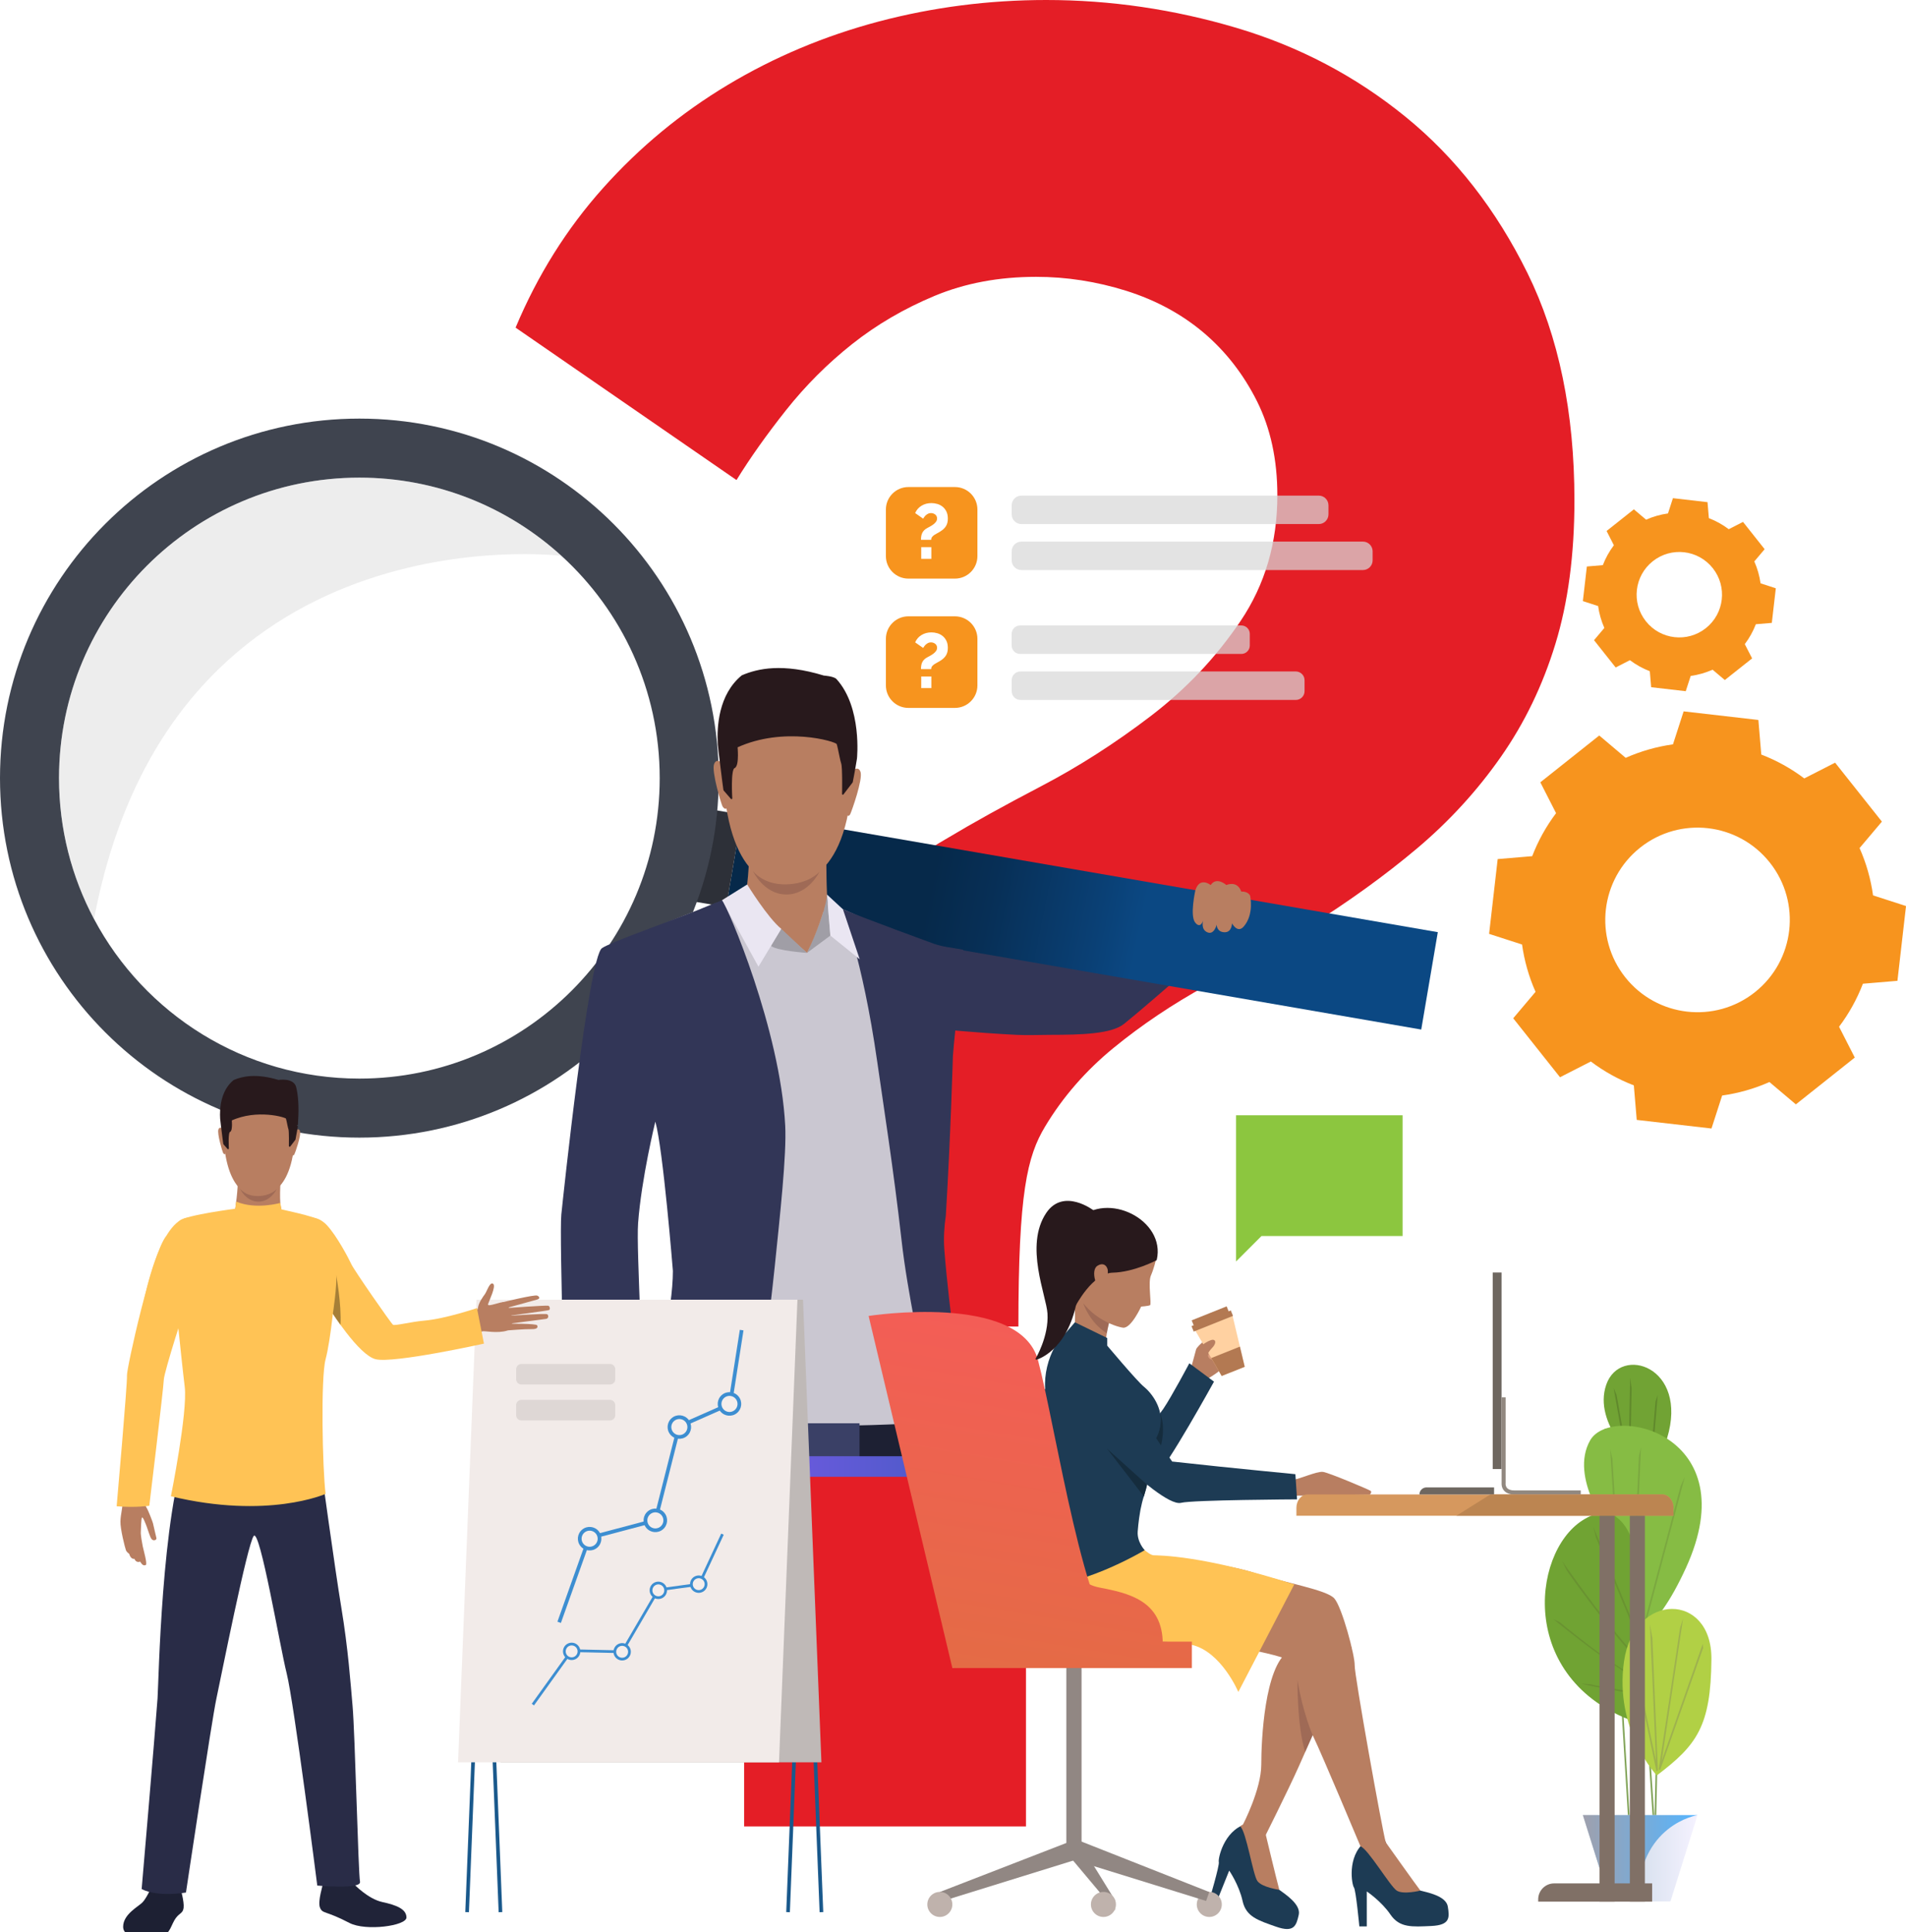 <?xml version="1.0" encoding="utf-8"?>
<!-- Generator: Adobe Illustrator 23.0.3, SVG Export Plug-In . SVG Version: 6.00 Build 0)  -->
<svg version="1.1" id="Слой_1" xmlns="http://www.w3.org/2000/svg" xmlns:xlink="http://www.w3.org/1999/xlink" x="0px" y="0px"
	 viewBox="0 0 821.04 831.88" style="enable-background:new 0 0 821.04 831.88;" xml:space="preserve">
<style type="text/css">
	.st0{fill:#F7941E;}
	.st1{fill:#8CC63F;}
	.st2{fill:#E41E26;}
	.st3{fill:#323657;}
	.st4{fill:url(#SVGID_1_);}
	.st5{fill:#2D3038;}
	.st6{fill:#3F444F;}
	.st7{opacity:0.3;fill:#C2C2C2;}
	.st8{fill:#CAC7D1;}
	.st9{fill:#1D2033;}
	.st10{fill:#B87E61;}
	.st11{fill:#28191C;stroke:#28191C;stroke-width:0.683;stroke-linecap:round;stroke-linejoin:round;stroke-miterlimit:10;}
	.st12{opacity:0.25;fill:#543234;}
	.st13{fill:#A09EA6;}
	.st14{fill:#EAE6F2;}
	.st15{fill:#3A4066;}
	.st16{fill:url(#SVGID_2_);}
	.st17{fill:#50558A;}
	.st18{fill:#1A598C;}
	.st19{fill:#BFB9B7;}
	.st20{fill:#F2EBE9;}
	.st21{fill:#3D8ED1;}
	.st22{fill:#F5EEEC;}
	.st23{fill:#DED7D5;}
	.st24{fill:#FFC355;}
	.st25{fill:#202338;}
	.st26{fill:#2F6B8C;}
	.st27{fill:#292C47;}
	.st28{fill:#A67F37;}
	.st29{fill:#81A358;}
	.st30{fill:#71A334;}
	.st31{fill:#60892C;}
	.st32{fill:#86BC44;}
	.st33{fill:#7BA840;}
	.st34{fill:#70A333;}
	.st35{fill:#699331;}
	.st36{fill:#B1D045;}
	.st37{fill:#9EB24E;}
	.st38{fill:url(#SVGID_3_);}
	.st39{filter:url(#Adobe_OpacityMaskFilter);}
	.st40{filter:url(#Adobe_OpacityMaskFilter_1_);}
	.st41{mask:url(#SVGID_4_);fill:url(#SVGID_5_);}
	.st42{fill:url(#SVGID_6_);}
	.st43{fill:#454342;}
	.st44{fill:#918783;}
	.st45{fill:#1D3B54;}
	.st46{fill:#DB9C7C;}
	.st47{fill:#152C3D;}
	.st48{fill:url(#SVGID_7_);}
	.st49{fill:url(#SVGID_8_);}
	.st50{fill:url(#SVGID_9_);}
	.st51{fill:#BFB2AC;}
	.st52{fill:#FFD1A1;}
	.st53{fill:#B37952;}
	.st54{fill:#D6985E;}
	.st55{fill:#807066;}
	.st56{fill:#6E6760;}
	.st57{fill:#918880;}
	.st58{fill:#BC8551;}
	.st59{opacity:0.72;fill:#D9D9D9;}
	.st60{fill:#FFFFFF;}
</style>
<g>
	<g>
		<path class="st0" d="M792.2,442.09c4.33-5.73,7.76-11.98,10.28-18.52l14.87-1.25l1.85-16.1l1.85-16.1l-14.2-4.59
			c-0.97-6.94-2.89-13.8-5.81-20.37l9.62-11.39l-10.08-12.69l-10.08-12.69l-13.28,6.78c-5.73-4.33-11.98-7.76-18.52-10.28
			L757.45,310l-16.1-1.85l-16.1-1.85l-4.59,14.2c-6.94,0.97-13.8,2.89-20.37,5.81l-11.39-9.62l-12.69,10.08l-12.69,10.08l6.78,13.28
			c-4.33,5.73-7.76,11.98-10.28,18.52l-14.87,1.25l-1.85,16.1l-1.85,16.1l14.2,4.59c0.97,6.94,2.89,13.8,5.81,20.37l-9.62,11.39
			l10.08,12.7l10.08,12.69l13.28-6.78c5.73,4.33,11.98,7.76,18.52,10.28l1.25,14.87l16.1,1.85l16.1,1.85l4.59-14.2
			c6.94-0.97,13.8-2.89,20.37-5.81l11.39,9.62l12.69-10.08l12.69-10.08L792.2,442.09z M700.11,420.81
			c-13.65-17.19-10.77-42.19,6.42-55.84c17.19-13.65,42.19-10.77,55.84,6.42c13.65,17.19,10.77,42.19-6.42,55.84
			C738.76,440.87,713.76,438,700.11,420.81z"/>
		<path class="st0" d="M751.6,277.35c2-2.65,3.59-5.54,4.76-8.57l6.88-0.58l0.86-7.45l0.86-7.45l-6.57-2.13
			c-0.45-3.21-1.34-6.39-2.69-9.43l4.45-5.27l-4.66-5.87l-4.66-5.88l-6.14,3.14c-2.65-2-5.54-3.59-8.57-4.76l-0.58-6.88l-7.45-0.86
			l-7.45-0.86l-2.13,6.57c-3.21,0.45-6.39,1.34-9.43,2.69l-5.27-4.45l-5.87,4.66l-5.88,4.66l3.14,6.14c-2,2.65-3.59,5.54-4.76,8.57
			l-6.88,0.58l-0.86,7.45l-0.86,7.45l6.57,2.13c0.45,3.21,1.34,6.39,2.69,9.43l-4.45,5.27l4.66,5.88l4.66,5.87l6.14-3.14
			c2.65,2,5.54,3.59,8.57,4.76l0.58,6.88l7.45,0.86l7.45,0.86l2.13-6.57c3.21-0.45,6.39-1.34,9.43-2.69l5.27,4.45l5.88-4.66
			l5.88-4.66L751.6,277.35z M708.99,267.5c-6.32-7.96-4.99-19.52,2.97-25.84c7.96-6.32,19.52-4.99,25.84,2.97
			c6.32,7.96,4.99,19.52-2.97,25.84C726.87,276.79,715.3,275.46,708.99,267.5z"/>
		<g>
			<polygon class="st1" points="532.45,480.21 604.19,480.21 604.19,532.21 543.4,532.21 532.45,543.16 			"/>
		</g>
		<g>
			<path class="st2" d="M318.36,571.17c0-75.32,5.83-107.42,17.5-135.86c11.66-28.44,35.72-53.22,72.19-74.38
				c10.94-6.56,24.42-14.03,40.47-22.42c16.03-8.37,31.72-18.41,47.03-30.08c15.31-11.66,28.25-25.33,38.83-41.02
				c10.56-15.67,15.86-33.72,15.86-54.14c0-15.31-2.92-28.8-8.75-40.47c-5.85-11.66-13.5-21.5-22.97-29.53
				c-9.48-8.02-20.61-14.03-33.36-18.05c-12.77-4-25.7-6.02-38.83-6.02c-16.05,0-30.63,2.73-43.75,8.2
				c-13.13,5.47-24.99,12.41-35.55,20.78c-10.58,8.39-20.06,17.88-28.44,28.44c-8.39,10.58-15.5,20.61-21.33,30.08l-95.16-65.63
				c9.47-22.59,22.05-42.66,37.73-60.16c15.67-17.5,33.53-32.27,53.59-44.3c20.05-12.03,41.73-21.14,65.08-27.34
				C401.85,3.11,425.91,0,450.71,0c27.7,0,55.05,4.02,82.03,12.03c26.97,8.03,51.22,20.78,72.74,38.28
				c21.5,17.5,39,39.92,52.5,67.27c13.48,27.34,20.23,59.99,20.23,97.89c0,23.34-2.73,43.94-8.2,61.8
				c-5.47,17.88-13.31,34.09-23.52,48.67c-10.22,14.59-22.25,27.72-36.09,39.38c-13.86,11.67-29.53,22.97-47.03,33.91
				c-14.59,8.75-29.17,17.14-43.75,25.16c-14.59,8.03-27.89,16.95-39.92,26.8c-12.03,9.84-21.88,21.16-29.53,33.91
				c-7.66,12.77-11.48,28.27-11.48,86.09H318.36z M320.55,786.42V635.48h121.41v150.94H320.55z"/>
		</g>
		<g>
			<g>
				<path class="st3" d="M535.4,396.55c0,0-39.53,34.99-51.23,44.34c-5.41,4.32-18.26,4.68-32.04,4.7c-4.54,0.01-9.66,0.22-14.2,0
					c-0.01,0,0,0,0,0c-18.11-0.91-33.82-2.57-33.82-2.57s-46.95,2.38-44.66-26.75c0,0,5.47-8.81,12.48-10.83
					c6.47-1.86,37.85,3.28,42.98,3.51c5.65,0.25,44.93,7.88,46.36,7.65c1.81-0.3,18.65-10.18,27.65-15.66
					c13.75-8.36,26.81-15.09,26.81-15.09L535.4,396.55z"/>
			</g>
			<g>
				<linearGradient id="SVGID_1_" gradientUnits="userSpaceOnUse" x1="400.677" y1="383.105" x2="651.081" y2="434.251">
					<stop  offset="0" style="stop-color:#06294A"/>
					<stop  offset="0.103" style="stop-color:#072F56"/>
					<stop  offset="0.288" style="stop-color:#0A4075"/>
					<stop  offset="0.361" style="stop-color:#0B4883"/>
				</linearGradient>
				<polygon class="st4" points="612.22,443.3 312.62,391.52 319.76,349.59 619.36,401.37 				"/>
				
					<rect x="302.92" y="349.27" transform="matrix(0.986 0.168 -0.168 0.986 66.411 -46.73)" class="st5" width="13.36" height="40.33"/>
				<path class="st6" d="M154.8,180.24C69.31,180.24,0,249.55,0,335.04c0,85.49,69.31,154.8,154.8,154.8
					c85.49,0,154.8-69.31,154.8-154.8C309.6,249.55,240.3,180.24,154.8,180.24z M154.8,464.42c-49.52,0-92.54-27.82-114.29-68.69
					c0,0,0,0,0,0c-9.63-18.1-15.09-38.76-15.09-60.69c0-71.45,57.93-129.38,129.38-129.38c33.53,0,64.09,12.76,87.07,33.68
					c25.99,23.67,42.31,57.78,42.31,95.7C284.18,406.5,226.26,464.42,154.8,464.42z"/>
				<path class="st7" d="M241.87,239.34c0,0-167.9-20.81-201.36,156.39c0,0,0,0,0,0c-9.63-18.1-15.09-38.76-15.09-60.69
					c0-71.45,57.93-129.38,129.38-129.38C188.33,205.66,218.89,218.42,241.87,239.34z"/>
			</g>
			<g>
				<path class="st8" d="M248.64,618.58c0,0,15.29,4.64,21.7,3.47c6.41-1.18,3.17-79.76,3.42-96.11
					c0.19-13.26,7.45-48.28,7.45-48.28s0,0.02,0.01,0.06c0.01,0.01,0.01,0.03,0.01,0.04c0,0.02,0.01,0.04,0.01,0.06
					c0.72,2.62,10.51,38.96,10.85,56.42c0.36,18.12-2.36,87.43-2.36,87.43l26.99,2.63l77.58,1.9l16.18-1.91
					c0,0-1.93-29.64-2.65-43.72c-0.45-8.95-2.19-24.97-1.74-40.57c0,0-0.28-16.45,1.35-23.53c0.17-31.27,2.07-62.23,2.07-62.23
					c1.05-14.18,1.78-27.43,2.2-39.8c-3.42-1.81-7.53-3.93-10.82-5.49c-10.18-4.85-24.37-11.38-33.47-15.56
					c-5.33-2.45-10.55-4.24-10.55-4.24s-36.39-3.49-39.34-3.3c-0.93,0.06-5.48,1.64-11.45,3.92c-12.9,4.9-37.78,14.87-41.74,17.71
					c-5.81,4.16-18.09,102.99-18.64,109.91C244.69,529.85,248.64,618.58,248.64,618.58z"/>
			</g>
			<path class="st9" d="M408.15,611.9c0,0-53.25,4.53-99.89,0v15.3c0,0,70.04,10.11,102.22-2.92L408.15,611.9z"/>
			<g>
				<path class="st3" d="M418.99,627.02c-3.34-18.19-6.91-41.01-9.47-62.08v-0.08c-0.22-1.79-0.44-3.57-0.64-5.34
					c0-0.08-0.02-0.19-0.03-0.27c-0.84-7.47-1.55-14.6-2.06-21.14c-0.39-5.02-0.05-9.91,0.64-14.7c2.04-33.46,3.05-68.72,3.05-68.72
					c1.06-14.43,4.03-33.19,4.43-45.76c-4.96-0.96-8.21-1.05-12.73-2.61c0,0-29.19-10.62-39.46-14.95c0,0,8.66,20.36,15.17,65.84
					c2.49,17.46,7.11,46.87,10.48,76.89c1.33,11.83,3.49,23.82,5.58,35.11c2.09,11.29,4.08,21.89,5.06,30.95
					c0.66,6.13,1.74,16.15,2.88,26.87c0.19,1.65,0.35,3.3,0.54,4.97h17.48C419.62,630.38,419.3,628.72,418.99,627.02z"/>
			</g>
			<path class="st8" d="M360,401.99c0,0,0.97,13.93-10.81,14.25c-11.78,0.32-21.13-10.99-21.13-10.99l19.55,5.04l11.9-10.09
				L360,401.99z"/>
			<g>
				<path class="st10" d="M344.1,295.32c0,0,27.02,4.56,22.43,46.86c-4.58,42.3-28.43,38.57-30.03,38.51
					c-1.6-0.06-23.99,0.51-25.17-51.21C311.34,329.47,310.99,291.24,344.1,295.32z"/>
			</g>
			<g>
				<path class="st10" d="M355.94,368.42c0,0,0,17.43,0.71,21.2c0.77,4.06-21.69,15.78-36.2,2.12c0,0,2.93-19.03,2.02-25.75
					C321.56,359.27,355.94,368.42,355.94,368.42z"/>
			</g>
			<g>
				<path class="st10" d="M366.64,332.32c0,0,3-3.13,4.05,0.08c1.05,3.22-3.8,16.81-4.42,18.12c0,0-0.55,1.24-1.26,0.55
					C364.3,350.38,366.64,332.32,366.64,332.32z"/>
			</g>
			<g>
				<path class="st10" d="M311.65,329.08c0,0-2.87-3.25-4.05-0.08c-1.18,3.17,3.14,17.41,3.68,18.29c0,0,0.93,1.46,1.66,0.8
					C313.67,347.42,311.65,329.08,311.65,329.08z"/>
			</g>
			<g>
				<path class="st11" d="M368.81,326.62c-0.93,5.79-1.81,10.09-1.81,10.09l-3.93,5.14c0,0,0.23-11.35-0.37-13.14
					c-0.23-0.68-0.5-1.87-0.77-3.17c-0.45-2.14-0.91-4.56-1.23-5.36c-0.51-1.29-23.16-7.9-43.33,1.39c0,0,0.17,1.75,0.16,3.7
					c-0.01,2.27-0.26,4.8-1.3,5.19c-1.93,0.71-1.13,13.29-1.13,13.29l-3.14-3.63c0,0-0.91-6.57-1.8-14.13c0,0,0-0.02-0.01-0.05
					c-0.2-1.76-0.41-3.57-0.61-5.37c-0.45-7.6,0.3-21.39,10.19-29.5c6.67-2.86,17.33-5.29,35.1,0.15c0,0,4.07,0.27,5.22,1.37
					C371.12,304.76,368.81,326.62,368.81,326.62z"/>
			</g>
			<path class="st12" d="M324.33,375.03c0,0,4.31,5.99,14.33,5.76c10.02-0.23,14.37-5.45,14.37-5.45s-4.74,9.92-14.42,9.81
				C328.94,385.05,324.33,375.03,324.33,375.03z"/>
			<path class="st13" d="M357.69,402.84l-10.08,7.46c0,0,8.43-17.95,8.6-25.14L357.69,402.84z"/>
			<polygon class="st14" points="356.22,385.15 363.11,391.53 370.33,413.04 357.69,402.84 			"/>
			<path class="st10" d="M354.96,391.57c0,0-2.79,9.79-7.35,18.73c0,0-10.58-9.27-13.91-12.57
				C330.38,394.42,354.96,391.57,354.96,391.57z"/>
			<path class="st13" d="M336.55,399.93l11.07,10.36c0,0-13.09-0.87-15.53-3.05L336.55,399.93z"/>
			<path class="st14" d="M321.86,380.84c0,0,8.85,14.39,14.68,19.09l-9.82,16.3l-15.75-28.6L321.86,380.84z"/>
			<g>
				<path class="st3" d="M338.24,484.65c-2.14-41.24-24.68-94.14-27.25-97.02c-2.01,0.76-9.07,3.73-11.29,4.6
					c-12.19,4.82-37.05,13.62-40.4,16.03c-5.82,4.16-16.8,107.79-17.5,114.7c-0.94,9.49,2.01,100.05,2.01,100.05
					s14.97,3.29,24.29,4.01c1.85,0.15,3.49,0.2,4.72,0.1c-0.56,1.67-1.1,3.3-1.64,4.87h52.99c0.15-1.62,0.32-3.29,0.49-4.97
					c0.64-6.66,1.35-13.77,2.09-21.19c1.94-19.33,4.58-37.37,6.98-60.48C335.95,523.7,338.9,497.21,338.24,484.65z M274.87,526.68
					c1.43-19.3,7.42-43.74,7.42-43.74c3.34,11.58,7.57,64.28,7.57,64.28c-0.02,16.55-6.52,45.12-13.52,68.6
					C277.7,592.23,273.99,538.52,274.87,526.68z"/>
			</g>
			<g>
				<path class="st3" d="M275.86,569.13l-0.34,57.9l-0.03,4.97h-20.87c-3.34-0.93-6.96-2.09-10.82-3.51l-0.02-1.47l-1.25-92.64
					L275.86,569.13z"/>
			</g>
			<rect x="345.15" y="612.84" class="st15" width="25.1" height="18.66"/>
			<g>
				<g>
					<path class="st10" d="M514.92,383.34c0,0-2.45,10.85-0.1,13.86c2.35,3.01,3.45-0.85,3.45-0.85s-1.16,3.8,1.81,5.08
						c2.97,1.28,4.02-3.32,4.02-3.32s-0.09,3.13,3.26,3.3c3.35,0.17,3.34-3.85,3.34-3.85s2.34,4.51,5.05,1.39
						c4.59-5.27,2.76-13.26,2.76-13.26s-0.62-1.88-3.85-1.82c0,0-1.21-4.73-6.41-2.81c0,0-4.18-3.79-6.74,0.03
						C521.51,381.07,516.82,377.29,514.92,383.34z"/>
				</g>
			</g>
			<linearGradient id="SVGID_2_" gradientUnits="userSpaceOnUse" x1="232.077" y1="631.453" x2="435.668" y2="631.453">
				<stop  offset="0" style="stop-color:#9A5CFF"/>
				<stop  offset="0.995" style="stop-color:#4059BF"/>
			</linearGradient>
			<rect x="232.08" y="627.02" class="st16" width="203.59" height="8.86"/>
		</g>
		<g>
			<g>
				<path class="st10" d="M114.28,467.7c0,0,14.95,2.52,12.41,25.92c-2.53,23.4-15.73,21.34-16.61,21.3
					c-0.88-0.03-13.27,0.28-13.92-28.33C96.15,486.6,95.96,465.44,114.28,467.7z"/>
			</g>
			<g>
				<path class="st10" d="M120.82,508.53c0,0-0.57,9.7,0.34,11.8c0.91,2.1-11.94,8.66-19.96,1.1c0,0,1.62-10.53,1.12-14.24
					C101.81,503.47,120.82,508.53,120.82,508.53z"/>
			</g>
			<g>
				<path class="st10" d="M126.99,487.01c0,0,1.66-1.73,2.24,0.05c0.58,1.78-2.1,9.45-2.45,10.02c0,0-0.31,0.68-0.7,0.3
					C125.7,497,126.99,487.01,126.99,487.01z"/>
			</g>
			<g>
				<path class="st10" d="M96.33,486.38c0,0-1.59-1.8-2.24-0.05c-0.65,1.75,1.74,9.63,2.03,10.12c0,0,0.51,0.81,0.92,0.44
					C97.44,496.52,96.33,486.38,96.33,486.38z"/>
			</g>
			<path class="st12" d="M103.34,511.8c0,0,2.39,3.31,7.93,3.19c5.54-0.13,7.95-3.01,7.95-3.01s-2.62,5.49-7.97,5.43
				C105.89,517.34,103.34,511.8,103.34,511.8z"/>
			<path class="st9" d="M65.17,812.69c0,0-2.04,4.59-3.77,6.41c-1.72,1.82-8.32,5.07-8.35,10.48c-0.04,5.86,11.12,4.24,15.48,4.02
				c4.36-0.21,4.69-3.35,6.53-6.67c1.84-3.32,3.69-2.76,4.03-5.43c0.34-2.68-1.41-8.67-1.41-8.67L65.17,812.69z"/>
			<path class="st17" d="M64.98,811l-0.32,2.78c0,0,6.86,2.3,13.35,0.24l-0.36-3.8L64.98,811z"/>
			<g>
				<g>
					<g>
						<polygon class="st18" points="340.25,823.36 338.68,823.3 346.59,624.91 209.91,624.91 202,823.36 200.43,823.3 208.4,623.34 
							348.22,623.34 						"/>
					</g>
				</g>
			</g>
			<g>
				<g>
					<g>
						<polygon class="st18" points="353.06,823.36 345.15,624.91 208.47,624.91 216.37,823.3 214.8,823.36 206.83,623.34 
							346.66,623.34 354.63,823.3 						"/>
					</g>
				</g>
			</g>
			<g>
				<g>
					<polygon class="st19" points="215.59,758.82 353.84,758.82 345.91,559.61 207.65,559.61 					"/>
				</g>
			</g>
			<g>
				<g>
					<polygon class="st20" points="335.57,758.82 197.32,758.82 205.25,559.61 343.51,559.61 					"/>
				</g>
			</g>
			<g>
				<g>
					<polygon class="st21" points="241.62,698.8 240.12,698.27 253.22,661.51 281.64,653.99 291.85,613.64 313.78,603.96 
						318.69,572.59 320.27,572.84 315.23,605.07 293.21,614.79 282.96,655.29 254.45,662.84 					"/>
				</g>
			</g>
			<g>
				<path class="st22" d="M285.6,651.94c1.49,1.82,1.22,4.51-0.6,6c-1.82,1.49-4.51,1.22-6-0.6c-1.49-1.82-1.22-4.51,0.6-6
					C281.42,649.85,284.11,650.12,285.6,651.94z"/>
			</g>
			<g>
				<path class="st21" d="M285.5,658.56c-2.16,1.77-5.36,1.45-7.13-0.72c-1.77-2.16-1.45-5.36,0.72-7.13
					c2.16-1.77,5.36-1.45,7.13,0.72C287.99,653.6,287.67,656.8,285.5,658.56z M280.11,651.96c-1.48,1.21-1.7,3.4-0.49,4.88
					c1.21,1.48,3.4,1.7,4.88,0.49c1.48-1.21,1.7-3.4,0.49-4.88C283.77,650.97,281.58,650.75,280.11,651.96z"/>
			</g>
			<g>
				<path class="st22" d="M295.95,611.76c1.49,1.82,1.22,4.51-0.6,6c-1.82,1.49-4.51,1.22-6-0.6c-1.49-1.82-1.22-4.51,0.6-6
					C291.77,609.67,294.46,609.94,295.95,611.76z"/>
			</g>
			<g>
				<path class="st21" d="M295.85,618.38c-2.16,1.77-5.36,1.45-7.13-0.72c-1.77-2.16-1.45-5.36,0.72-7.13
					c2.16-1.77,5.36-1.45,7.13,0.72C298.33,613.42,298.01,616.61,295.85,618.38z M290.45,611.78c-1.48,1.21-1.7,3.4-0.49,4.88
					c1.21,1.48,3.4,1.7,4.88,0.49c1.48-1.21,1.7-3.4,0.49-4.88C294.12,610.79,291.93,610.57,290.45,611.78z"/>
			</g>
			<g>
				<path class="st22" d="M317.54,601.81c1.49,1.82,1.22,4.51-0.6,6s-4.51,1.22-6-0.6c-1.49-1.82-1.22-4.51,0.6-6
					C313.36,599.71,316.05,599.98,317.54,601.81z"/>
			</g>
			<g>
				<path class="st22" d="M257.29,659.84c1.49,1.82,1.22,4.51-0.6,6c-1.82,1.49-4.51,1.22-6-0.6c-1.49-1.82-1.22-4.51,0.6-6
					C253.12,657.74,255.8,658.01,257.29,659.84z"/>
			</g>
			<g>
				<path class="st21" d="M257.2,666.45c-2.16,1.77-5.36,1.45-7.13-0.72c-1.77-2.16-1.45-5.36,0.72-7.13
					c2.16-1.77,5.36-1.45,7.13,0.72C259.68,661.49,259.36,664.69,257.2,666.45z M251.8,659.85c-1.48,1.21-1.7,3.4-0.49,4.88
					c1.21,1.48,3.4,1.7,4.88,0.49c1.48-1.21,1.7-3.4,0.49-4.88C255.47,658.86,253.28,658.64,251.8,659.85z"/>
			</g>
			<g>
				<g>
					<g>
						<path class="st23" d="M262.76,611.6h-38.16c-1.25,0-2.27-1.02-2.27-2.27v-4.31c0-1.25,1.02-2.27,2.27-2.27h38.15
							c1.25,0,2.27,1.02,2.27,2.27v4.31C265.03,610.58,264.02,611.6,262.76,611.6z"/>
					</g>
				</g>
			</g>
			<g>
				<g>
					<g>
						<path class="st23" d="M262.76,596.14h-38.15c-1.25,0-2.27-1.02-2.27-2.27v-4.31c0-1.25,1.02-2.27,2.27-2.27h38.15
							c1.25,0,2.27,1.02,2.27,2.27v4.31C265.03,595.12,264.02,596.14,262.76,596.14z"/>
					</g>
				</g>
			</g>
			<g>
				<path class="st21" d="M317.44,608.43c-2.16,1.77-5.36,1.45-7.13-0.72c-1.77-2.16-1.45-5.36,0.72-7.13
					c2.16-1.77,5.36-1.45,7.13,0.72C319.93,603.46,319.6,606.66,317.44,608.43z M312.04,601.82c-1.48,1.21-1.7,3.4-0.49,4.88
					c1.21,1.48,3.4,1.7,4.88,0.49c1.48-1.21,1.7-3.4,0.49-4.88C315.71,600.83,313.52,600.61,312.04,601.82z"/>
			</g>
			<g>
				<g>
					<polygon class="st21" points="230.03,734.31 229.06,733.62 245.91,710.15 267.66,710.63 283.19,684.02 300.77,681.63 
						310.68,660.32 311.76,660.82 301.57,682.71 283.92,685.12 268.33,711.82 246.51,711.35 					"/>
				</g>
			</g>
			<g>
				<path class="st22" d="M270.9,709.98c0.69,1.6-0.06,3.46-1.66,4.14c-1.6,0.69-3.46-0.06-4.14-1.66c-0.69-1.6,0.06-3.46,1.66-4.14
					C268.36,707.64,270.21,708.38,270.9,709.98z"/>
			</g>
			<g>
				<path class="st21" d="M269.48,714.67c-1.9,0.81-4.11-0.07-4.92-1.97c-0.81-1.9,0.07-4.11,1.97-4.92
					c1.9-0.81,4.11,0.07,4.92,1.97C272.26,711.65,271.37,713.86,269.48,714.67z M266.99,708.87c-1.3,0.56-1.9,2.07-1.35,3.37
					c0.56,1.3,2.07,1.9,3.37,1.35c1.3-0.56,1.9-2.07,1.35-3.37C269.8,708.92,268.29,708.31,266.99,708.87z"/>
			</g>
			<g>
				<path class="st22" d="M286.49,683.52c0.69,1.6-0.06,3.46-1.66,4.14c-1.6,0.69-3.46-0.06-4.14-1.66
					c-0.69-1.6,0.06-3.46,1.66-4.14C283.94,681.18,285.8,681.92,286.49,683.52z"/>
			</g>
			<g>
				<path class="st21" d="M285.06,688.21c-1.9,0.81-4.11-0.07-4.92-1.97c-0.81-1.9,0.07-4.11,1.97-4.92
					c1.9-0.81,4.11,0.07,4.92,1.97C287.84,685.19,286.96,687.4,285.06,688.21z M282.58,682.41c-1.3,0.56-1.9,2.07-1.35,3.37
					c0.56,1.3,2.07,1.9,3.37,1.35c1.3-0.56,1.9-2.07,1.35-3.37C285.39,682.46,283.87,681.85,282.58,682.41z"/>
			</g>
			<g>
				<path class="st22" d="M303.88,680.86c0.69,1.6-0.06,3.46-1.66,4.14c-1.6,0.69-3.46-0.06-4.14-1.66
					c-0.69-1.6,0.06-3.46,1.66-4.14C301.34,678.52,303.2,679.26,303.88,680.86z"/>
			</g>
			<g>
				<path class="st22" d="M249.15,709.8c0.69,1.6-0.06,3.46-1.66,4.14c-1.6,0.69-3.46-0.06-4.14-1.66c-0.69-1.6,0.06-3.46,1.66-4.14
					C246.61,707.45,248.46,708.2,249.15,709.8z"/>
			</g>
			<g>
				<path class="st21" d="M247.73,714.49c-1.9,0.81-4.11-0.07-4.92-1.97c-0.81-1.9,0.07-4.11,1.97-4.92
					c1.9-0.81,4.11,0.07,4.92,1.97C250.51,711.47,249.63,713.67,247.73,714.49z M245.24,708.69c-1.3,0.56-1.9,2.07-1.35,3.37
					s2.07,1.9,3.37,1.35c1.3-0.56,1.9-2.07,1.35-3.37C248.05,708.73,246.54,708.13,245.24,708.69z"/>
			</g>
			<g>
				<path class="st21" d="M302.46,685.55c-1.9,0.81-4.11-0.07-4.92-1.97c-0.81-1.9,0.07-4.11,1.97-4.92
					c1.9-0.81,4.11,0.07,4.92,1.97C305.24,682.53,304.36,684.74,302.46,685.55z M299.97,679.75c-1.3,0.56-1.9,2.07-1.35,3.37
					c0.56,1.3,2.07,1.9,3.37,1.35c1.3-0.56,1.9-2.07,1.35-3.37C302.78,679.8,301.27,679.19,299.97,679.75z"/>
			</g>
			<g>
				<g>
					<g>
						<path class="st10" d="M201.03,567.15c0,0,4.51-1.41,4.87-4.09c0.31-2.27,2.35-4.98,2.97-5.82c0.84-1.12,2.13-5.51,3.55-4.47
							c1.42,1.04-1.78,7.34-2.19,8.8c-0.41,1.45,5.76-1.31,7.28-0.93c1.53,0.38,5.53,10.85,1.08,12.26
							c-4.45,1.41-10.14-0.02-10.87,0.38c-0.73,0.4-3.2,1.15-3.2,1.15L201.03,567.15z"/>
					</g>
				</g>
			</g>
			<g>
				<g>
					<g>
						<path class="st10" d="M216.4,560.73c0,0,13.91-3.41,15.03-2.87c1.12,0.55,1.26,1.31-0.03,1.69
							c-1.29,0.37-13.35,3.69-13.35,3.69s17.14-1.27,18.16-1.02c0.59,0.15,0.95,1.61,0.28,1.87c-0.67,0.26-17.59,2.5-17.59,2.5
							s16.01-1.16,16.8-0.7c0.69,0.4,0.68,1.83-0.5,2c-1.18,0.17-15.98,2.08-15.98,2.08s11.71-0.11,12.14,0.67
							c0.27,0.48,0.64,1.73-2.39,1.66c-3.02-0.07-10.17,0.53-10.17,0.53L216.4,560.73z"/>
					</g>
				</g>
			</g>
			<g>
				<path class="st24" d="M134.94,552.15c0,0,3.61,6.38,8.44,13.55c0.45,0.66,0.9,1.33,1.36,2c0,0,0,0.01,0,0.01
					c0.63,0.91,1.27,1.81,1.92,2.72c0.78,1.08,1.58,2.15,2.38,3.19c4.48,5.81,9.2,10.75,12.77,11.63
					c7.75,1.91,46.66-6.72,46.66-6.72l-3.01-15.3c0,0-13.64,4.64-22.76,5.41c-5.59,0.47-12.57,2.3-13.39,1.78
					c-0.83-0.52-16.79-23.54-17.93-26.02c-1.14-2.48-6.24-12.23-10.59-16.88c-4.35-4.66-9.08-2.89-9.08-2.89
					C118.7,533.11,134.94,552.15,134.94,552.15z"/>
			</g>
			<g>
				<path class="st25" d="M152.53,811.33c0,0,6.02,6.32,12.13,7.64c6.11,1.32,10.38,3.01,10.43,6.64
					c0.05,3.63-17.58,6.02-24.58,2.36c-10.44-5.46-11.5-3.81-12.65-6.54c-1.16-2.73,1.39-10.02,1.31-10.89
					C139.08,809.48,152.53,811.33,152.53,811.33z"/>
			</g>
			<g>
				<path class="st26" d="M151.85,808.31c0,0,0.79,2.96,0.68,3.02c-0.12,0.06-13.77,1.59-13.36-0.78c0.33-1.93,0.81-4.02,0.81-4.02
					L151.85,808.31z"/>
			</g>
			<g>
				<path class="st27" d="M138.09,630.5c0,0,6.32,45.92,8.9,61.44c3.02,18.15,4.04,33.15,4.88,42.54
					c1.06,11.82,2.46,72.28,3.21,75.74c0.74,3.46-18.41,1.66-18.41,1.66s-10.03-78.83-13.19-91.41
					c-2.94-11.72-11.49-62.33-14.17-59.13c-2.68,3.2-14.14,60.94-16.12,70.19c-1.98,9.24-13.08,83.35-13.08,83.35
					s-11.88,2.16-19.09-1.48c0,0,5.59-64.82,6.85-82.15c0.48-6.6,1.66-79.14,12.82-108.35C86.6,607.46,138.09,630.5,138.09,630.5z"
					/>
			</g>
			<path class="st24" d="M119.54,520.37c0,0,16.73,3.46,18.71,5.22c2.15,1.87,5.95,20.19,6.18,25.29c0.23,5.1-2.02,26.42-4.17,34.36
				c-2.15,7.94-1.37,46.99-0.01,57.99c0,0-24.79,11.1-66.63,1.03c0,0,7.28-36.21,5.96-47.09c-1.7-13.94-5.04-48.14-5.04-48.14
				s-0.1-20.92,2.85-23.42s24.65-5.25,24.65-5.25H119.54z"/>
			<path class="st24" d="M86.84,524.62c0,0,10.48,2.89,4.71,22.12c-4.52,15.06-5.13,18.3-5.13,18.3L62.25,559
				c0,0,6.19-31.82,17.76-34.56C80.01,524.44,84.59,523.6,86.84,524.62z"/>
			<path class="st28" d="M143.39,565.7c0.45,0.66,0.9,1.33,1.36,2c0,0,0,0.01,0,0.01c0.63,0.91,1.27,1.81,1.92,2.72
				c0.49-8.96-1.86-21.38-1.86-21.38C145.27,553.2,143.39,565.7,143.39,565.7z"/>
			<path class="st24" d="M120.75,517.94c0,0-10.34,3.04-19-0.54l-0.6,4.24c0,0,11.62,4.41,20.69,2.39L120.75,517.94z"/>
			<path class="st10" d="M61.45,642.64c0,0,0.88,5.41,1.61,6.43c0.73,1.02,2.64,6.08,2.83,6.79c0.19,0.71,1.31,5.8,1.5,6.44
				c0.2,0.65-1.27,1.6-2.22,0.23c-0.59-0.86-1.57-4.16-1.98-5.23c-0.41-1.07-1.66-4.44-2.04-3.85c-0.38,0.6-0.41,5.08-0.5,6.23
				c-0.09,1.15,0.54,4.71,0.85,6.19c0.3,1.48,2.09,7.68,1.29,7.99c-0.79,0.31-1.45,0.2-2.42-1.48c0,0-1.62,0.85-2.5-1.2
				c0,0-1.45,0.48-2.26-2.18c0,0-1-0.59-1.37-1.54c-0.37-0.96-2.47-9.11-2.36-12.41c0.11-3.3,0.95-5.58,0.87-7.91
				c-0.08-2.33-1.13-7.35-1.13-7.35L61.45,642.64z"/>
			<g>
				<path class="st24" d="M64.31,648.35c0,0-5.77,0.91-14.06,0.22c0,0,4.69-53.34,4.45-56.36c-0.22-2.79,10.77-52.35,16.81-59.86
					l9.19,28.99c-0.7-0.22-10,29.56-10.13,32.63C70.4,598.08,64.31,648.35,64.31,648.35z"/>
			</g>
			<path class="st11" d="M128.06,482.7c0.46-6.21,0-11.35-0.81-14.52c-0.99-3.91-7.32-2.84-7.32-2.84l0,0
				c-9.65-2.89-15.47-1.56-19.12,0c-5.47,4.48-5.89,12.12-5.64,16.32c0.11,1,0.22,2,0.34,2.97c0,0.02,0,0.03,0,0.03
				c0.49,4.18,1,7.81,1,7.81l1.74,2.01c0,0-0.45-6.96,0.62-7.35c0.58-0.21,0.71-1.62,0.72-2.87c0.01-1.08-0.09-2.04-0.09-2.04
				c11.16-5.14,23.69-1.48,23.97-0.77c0.18,0.44,0.43,1.78,0.68,2.96c0.15,0.72,0.3,1.38,0.43,1.75c0.33,0.99,0.2,7.27,0.2,7.27
				l2.17-2.84c0,0,0.28-1.36,0.63-3.4l0,0c0,0,0,0,0,0c0.12-0.66,0.24-1.4,0.37-2.18C127.95,485.02,128.04,484.13,128.06,482.7z"/>
		</g>
		<g>
			<g>
				<g>
					
						<rect x="710.02" y="721.3" transform="matrix(0.998 -0.067 0.067 0.998 -49.077 49.593)" class="st29" width="0.72" height="61.53"/>
				</g>
				<g>
					
						<rect x="696.6" y="614.87" transform="matrix(0.998 -0.06 0.06 0.998 -40.874 43.338)" class="st29" width="0.72" height="166.8"/>
				</g>
				<g>
					<rect x="706.19" y="590.85" class="st29" width="0.72" height="194.24"/>
				</g>
				<g>
					
						<rect x="656.35" y="725.17" transform="matrix(0.022 -1 1 0.022 -26.898 1423.563)" class="st29" width="116.32" height="0.72"/>
				</g>
				<g>
					<path class="st30" d="M706.13,630.58c0,0-20.19-17.22-14.2-34.4c5.99-17.18,35.58-7.88,26.18,23.12
						C718.1,619.3,715.05,627.3,706.13,630.58z"/>
				</g>
				<g>
					<polygon class="st31" points="712.29,621.92 711.57,621.86 713.14,603.43 714.09,600.69 					"/>
				</g>
				<g>
					<polygon class="st31" points="702.36,622.36 701.63,622.35 702.22,593.21 702.85,597.85 					"/>
				</g>
				<g>
					<polygon class="st31" points="698.62,617.61 695.1,597.62 696.38,600.69 699.33,617.49 					"/>
				</g>
				<g>
					<path class="st32" d="M693.37,658.84c0,0-17.5-22.65-8.39-38.65c9.11-16.01,67.73-2.77,41.23,54.99
						c-26.5,57.76-46.98,18.91-46.98,18.91L693.37,658.84z"/>
				</g>
				<g>
					<polygon class="st33" points="708.69,700.1 707.99,699.91 723.89,640.09 725.79,635.78 					"/>
				</g>
				<g>
					<polygon class="st33" points="703.67,694.4 702.94,694.37 706,626.95 706.9,623.15 					"/>
				</g>
				<g>
					<polygon class="st33" points="696.6,672.29 693.6,624.08 694.57,628.13 697.32,672.25 					"/>
				</g>
				<g>
					<path class="st34" d="M706.55,679.21c0,0-2.64-38.86-24.93-24.54c-22.29,14.31-27.81,70.43,24.93,87.48V679.21z"/>
				</g>
				<g>
					<polygon class="st35" points="710.04,716.56 687.47,662.01 686.34,657.4 710.71,716.29 					"/>
				</g>
				<g>
					<path class="st35" d="M713.72,720.41c-2.02-0.07-5.35-2.59-10.19-7.71c-3.77-3.98-8.41-9.51-13.79-16.44
						c-9.16-11.78-14.78-19.94-14.86-20.06l-2.04-4.15c0.08,0.12,8.32,12,17.47,23.76c15.22,19.57,21.14,23.78,23.44,23.86
						L713.72,720.41z"/>
				</g>
				<g>
					<path class="st35" d="M717.1,727.74c-4.65,0-14.15-5.16-28.26-15.35c-10.47-7.56-19.71-15.22-19.8-15.29l2.9,1.43
						c3.52,2.85,34.4,28.49,45.16,28.49V727.74z"/>
				</g>
				<g>
					<path class="st35" d="M685.57,725.25c0.55,0.3,3.93,0.86,12.62,2.36c4.85,0.84,16.67,2.79,21.75,2.91l-0.02,0.72
						c-5.19-0.13-17.25-2.13-22.19-2.98c-4.01-0.69-8.08-1.45-11.16-2.07c-4.93-1-5.1-1.18-5.22-1.3L685.57,725.25z"/>
				</g>
				<g>
					<path class="st36" d="M713.7,764.46c0,0-18.42-19.41-14.11-49.23c4.31-29.82,37.87-29.79,37.63-0.82
						C736.99,743.38,730.92,751.44,713.7,764.46z"/>
				</g>
				<g>
					<polygon class="st37" points="715.15,762.11 714.51,761.94 723.71,700.97 725.01,696.87 715.82,758.11 733.49,707.78 
						733.63,709.63 					"/>
				</g>
				<g>
					<polygon class="st37" points="713.52,762.57 703.65,715.39 703.56,711.76 713.35,758.2 710.73,699.39 711.8,705.4 
						714.18,762.38 					"/>
				</g>
				<linearGradient id="SVGID_3_" gradientUnits="userSpaceOnUse" x1="681.86" y1="800.125" x2="731.238" y2="800.125">
					<stop  offset="0" style="stop-color:#BAD0DE"/>
					<stop  offset="1" style="stop-color:#F5F2FF"/>
				</linearGradient>
				<polygon class="st38" points="731.24,781.55 719.58,818.7 693.52,818.7 681.86,781.55 				"/>
				<defs>
					<filter id="Adobe_OpacityMaskFilter" filterUnits="userSpaceOnUse" x="681.86" y="781.55" width="49.38" height="37.16">
						<feFlood  style="flood-color:white;flood-opacity:1" result="back"/>
						<feBlend  in="SourceGraphic" in2="back" mode="normal"/>
					</filter>
				</defs>
				<mask maskUnits="userSpaceOnUse" x="681.86" y="781.55" width="49.38" height="37.16" id="SVGID_4_">
					<g class="st39">
						<defs>
							<filter id="Adobe_OpacityMaskFilter_1_" filterUnits="userSpaceOnUse" x="681.86" y="781.55" width="49.38" height="37.16">
								<feFlood  style="flood-color:white;flood-opacity:1" result="back"/>
								<feBlend  in="SourceGraphic" in2="back" mode="normal"/>
							</filter>
						</defs>
						<mask maskUnits="userSpaceOnUse" x="681.86" y="781.55" width="49.38" height="37.16" id="SVGID_4_">
							<g class="st40">
							</g>
						</mask>
						<linearGradient id="SVGID_5_" gradientUnits="userSpaceOnUse" x1="681.86" y1="800.125" x2="731.238" y2="800.125">
							<stop  offset="0" style="stop-color:#FFFFFF"/>
							<stop  offset="0.995" style="stop-color:#000000"/>
						</linearGradient>
						<path class="st41" d="M731.24,781.55c0,0-25.67,4.05-25.67,37.16h-12.05l-11.66-37.16H731.24z"/>
					</g>
				</mask>
				<linearGradient id="SVGID_6_" gradientUnits="userSpaceOnUse" x1="681.86" y1="800.125" x2="731.238" y2="800.125">
					<stop  offset="0" style="stop-color:#9FA0AD"/>
					<stop  offset="0.995" style="stop-color:#55B5FF"/>
				</linearGradient>
				<path class="st42" d="M731.24,781.55c0,0-25.67,4.05-25.67,37.16h-12.05l-11.66-37.16H731.24z"/>
				<path class="st43" d="M689.14,821.61L689.14,821.61c0-0.01,0-0.02,0-0.02L689.14,821.61z"/>
			</g>
			<path class="st10" d="M551.82,636.27c0,0,3.7,0.75,5.48,0.8c1.77,0.06,9.96-3.66,12.59-3.31c2.62,0.35,19.72,7.62,20.5,8.15
				c0.78,0.53-0.36,1.7-0.36,1.7l-39.26,0.47L551.82,636.27z"/>
			<rect x="459.34" y="715.83" class="st44" width="6.56" height="82.8"/>
			<path class="st45" d="M544.97,788.87c0,0,0.07,3.66,1.25,7.92c0.87,3.13,2.62,15.23,4.85,16.92c2.23,1.69,9.44,6.18,8.38,10.79
				c-1.06,4.61-1.95,7.82-9.73,5.1c-7.78-2.73-12.98-4.29-14.47-11.12c-1.49-6.83-5.75-13.04-5.75-13.04l-5.62,13.98l-2.96-1.19
				c0,0,4.48-15.1,4.1-16.45c-0.39-1.35,2.06-13.35,11.46-16.32C545.88,782.48,544.97,788.87,544.97,788.87z"/>
			<path class="st45" d="M596.93,793.28c0,0,1.43,3.37,4.12,6.88c1.97,2.58,8.11,13.15,10.82,13.89c2.7,0.74,11.06,2.21,11.8,6.88
				c0.74,4.67,1.11,7.99-7.13,8.36c-8.23,0.37-13.64,0.86-17.58-4.92c-3.93-5.78-10.2-9.96-10.2-9.96v15.07h-3.2
				c0,0-1.47-15.69-2.34-16.79c-0.86-1.11-3.07-13.15,4.55-19.42C595.39,787.01,596.93,793.28,596.93,793.28z"/>
			<path class="st10" d="M513.2,588.47c0,0,1.83-6.49,2.01-7.34c0.18-0.85,1.91-2.53,4.07-4.28c2.16-1.76,5.86-3.16,6.32-3.02
				c0.46,0.14,0.99,0.07,1.74,1.05c0.76,0.97,0.86,2.21,0.86,2.21s1.49,0.76,1.51,2.3c0,0,1.37,0.78,1.1,2.53
				c0,0,1.32,0.8,1.02,2.05c0,0-1.73,1.69-2.19,2.5c-0.46,0.81-4.31,4.07-8.48,6.63C521.15,593.08,515.83,597.01,513.2,588.47z"/>
			<path class="st45" d="M449.04,599.63c2.59-4.19,6.04-6.07,17,1.51c10.96,7.58,8.39,6.1,11.01,8.5c2.62,2.4,14.12,8.41,14.12,8.41
				s6.72-6.68,9.94-11.42c3.63-5.35,11.21-19.63,11.21-19.63l10.63,7.91c0,0-20.65,37.43-24.96,40.2
				c-4.31,2.77-17.31-1.86-24.07-4.71c-6.76-2.85-13.93-6.54-17.02-7.3C453.81,622.33,442.29,610.56,449.04,599.63z"/>
			<path class="st46" d="M525.01,574.27c0,0-5.36,4.59-4.73,5.54c0.63,0.95,1.44,0.92,1.44,0.92l-1.35,2.89c0,0,0.19,2.42,2.76,1.51
				c0,0-0.06,2.27,2.32,1.1c0,0,0.63,1.52,1.83,1.17c1.2-0.35,4.53-3.44,4.53-3.44s0.41-0.97-1.02-2.05c0,0,0.36-1.66-1.1-2.53
				c0,0,0.08-1.37-1.51-2.3c0,0-0.06-3.07-2.6-3.26C525.59,573.83,525.23,574.07,525.01,574.27z"/>
			<path class="st47" d="M500.13,622.37c0,0,2.16-7.82-0.38-13.88c0,0,0.97,6.27-1.78,10.72
				C495.98,622.45,500.13,622.37,500.13,622.37z"/>
			<path class="st10" d="M582.25,709.36c0,0-9.8,22.05-16.8,37.79c-1.18,2.65-2.27,5.12-3.23,7.27c-1.12,2.52-2.05,4.62-2.69,6.06
				c-4.45,10.02-15.41,31.87-15.41,31.87s-8.24,0.31-8.72-6.68c0,0,7.91-15.16,7.91-25.82c0-10.66,1.43-42.04,11.61-48.83
				C567.33,702.74,575.39,701.18,582.25,709.36z"/>
			<path class="st10" d="M491.62,667.44c0,0,2.07,2.07,3.82,2.54c1.75,0.48,31.01,2.7,44.53,7.16c13.52,4.45,31.49,7.32,34.83,11.13
				c3.34,3.82,8.91,24.81,8.75,28.79c-0.16,3.98,11.88,70.98,13.38,76.21c0.8,2.77-10.89,1.71-10.89,1.71s-16.6-39.59-20.15-46.91
				c-6.51-13.44-6.84-29.9-9.22-32.45c-2.39-2.54-28.95-8.27-44.22-8.27c-15.27,0-49.46,1.27-53.12-0.8
				c-3.66-2.07-26.56-17.18-17.02-37.38C451.86,648.99,491.62,667.44,491.62,667.44z"/>
			<path class="st24" d="M557.52,682.22l-24.09,46.29c0,0-7.3-17.3-20.03-20.27c-12.73-2.98-63.53-1.38-63.53-1.38
				s-23.31-29.49-3.35-44.96c19.96-15.47,43.28,2.43,43.28,2.43s4.82,5.22,7.15,5.34C499.28,669.79,517.87,669.52,557.52,682.22z"/>
			<path class="st10" d="M611.86,814.05c0,0-7.37,1.84-10.2,0c-2.83-1.84-12.44-18.09-15.62-19.06c0,0,3.08-6.26,10.89-1.71
				C596.93,793.28,609.77,811.34,611.86,814.05z"/>
			<path class="st10" d="M551.08,813.71c0,0-7.53-1.04-9.46-3.81c-1.93-2.77-4.79-21.42-7.38-23.51c0,0,5.2-4.66,10.74,2.48
				C544.97,788.87,550.15,810.42,551.08,813.71z"/>
			<path class="st10" d="M478.53,566.62c0,0-0.45,1.47-0.97,3.66c-0.26,1.12-0.54,2.42-0.79,3.81c-0.67,3.84-1.06,8.32-0.07,11.31
				c0,0-8.16,2.83-14.62-8.71c0,0,2.77-12.43-0.83-19.97C457.66,549.19,478.53,566.62,478.53,566.62z"/>
			<path class="st12" d="M477.75,569.75c-0.26,1.12-0.73,2.96-0.98,4.35c-7.58-4.81-10.14-12.92-10.14-12.92
				C470.97,565.09,477.75,569.75,477.75,569.75z"/>
			<path class="st45" d="M499.7,614.39c-1.72,7.96-6.24,8.38-5.97,14.27c0.27,5.88,2.03,6.39-1.01,15.67
				c-0.56,1.72-1.02,3.59-1.39,5.5c-0.04,0.23-0.09,0.45-0.13,0.68c-0.2,1.07-0.37,2.15-0.51,3.21c-0.27,1.97-0.47,3.89-0.6,5.65
				c-0.36,4.58,3.01,8.11,3.01,8.11s-29.77,17.84-50.21,15.33c0,0,5.29-22.24,8.21-29.88c2.91-7.64,2.03-42.94-0.11-50.52
				c-3.16-11.18,3.16-27.94,11.8-30.12l13.4,6.21c0,0,13.5,16.12,16.52,18.55C495.74,599.47,501.44,606.31,499.7,614.39z"/>
			<path class="st45" d="M455.41,581.75c3.78-3.15,9.26-8.54,17.25,2.12c7.99,10.67,13.8,17.54,15.52,20.65
				c1.73,3.11,16.74,24.78,16.74,24.78s14.7,1.57,20.4,2.19c7.2,0.78,32.69,3.26,32.69,3.26l0.71,10.84c0,0-44.98,0.23-49.95,1.49
				s-18.88-11.26-24.39-16.11c-5.51-4.85-20.97-22.52-23.65-24.23C458.05,605.05,445.55,589.97,455.41,581.75z"/>
			<path class="st12" d="M565.46,747.15c-1.18,2.65-2.27,5.12-3.23,7.27c-3.6-11.59-3.31-30.97-3.31-30.97
				C561.08,736.96,565.39,747,565.46,747.15z"/>
			<linearGradient id="SVGID_7_" gradientUnits="userSpaceOnUse" x1="457.921" y1="735.764" x2="489.888" y2="545.562">
				<stop  offset="0" style="stop-color:#E36C44"/>
				<stop  offset="1" style="stop-color:#F75A5A"/>
			</linearGradient>
			<rect x="410.24" y="706.86" class="st48" width="103.18" height="11.36"/>
			<linearGradient id="SVGID_8_" gradientUnits="userSpaceOnUse" x1="474.124" y1="738.487" x2="506.091" y2="548.286">
				<stop  offset="0" style="stop-color:#E36C44"/>
				<stop  offset="1" style="stop-color:#F75A5A"/>
			</linearGradient>
			<path class="st49" d="M463.92,670.64c0,0-2.6,10.52,9.65,12.91c12.25,2.39,27.31,5.44,27.31,24.34H458.4L463.92,670.64z"/>
			<linearGradient id="SVGID_9_" gradientUnits="userSpaceOnUse" x1="414.355" y1="728.442" x2="446.322" y2="538.241">
				<stop  offset="0" style="stop-color:#E36C44"/>
				<stop  offset="1" style="stop-color:#F75A5A"/>
			</linearGradient>
			<path class="st50" d="M410.24,718.22l-36.07-151.6c0,0,65.21-10.19,72.98,19.1c7.77,29.28,20.55,116.27,36.09,121.65
				C498.77,712.74,410.24,718.22,410.24,718.22z"/>
			<path class="st47" d="M494.11,639.26c0,0-0.66,2.78-1.37,5.08l-15.87-20.58L494.11,639.26z"/>
			<polygon class="st45" points="476.96,579.41 476.96,576.13 463.04,569.35 458.22,574.91 			"/>
			<path class="st51" d="M526.31,820.01c0,2.98-2.42,5.39-5.39,5.39c-2.98,0-5.39-2.41-5.39-5.39c0-2.98,2.42-5.39,5.39-5.39
				C523.89,814.61,526.31,817.03,526.31,820.01z"/>
			<polygon class="st44" points="404.84,814.66 406.21,818.51 463.92,800.62 461.16,792.84 			"/>
			<polygon class="st44" points="520.91,814.66 519.55,818.51 461.83,800.62 464.37,792.35 			"/>
			<polygon class="st44" points="480.25,818.09 480.25,822.56 461.83,800.62 464.37,792.35 			"/>
			<path class="st51" d="M480.71,820.01c0,2.98-2.42,5.39-5.39,5.39c-2.98,0-5.39-2.41-5.39-5.39c0-2.98,2.42-5.39,5.39-5.39
				C478.29,814.61,480.71,817.03,480.71,820.01z"/>
			<path class="st51" d="M410.24,820.01c0,2.98-2.42,5.39-5.39,5.39c-2.98,0-5.39-2.41-5.39-5.39c0-2.98,2.42-5.39,5.39-5.39
				C407.82,814.61,410.24,817.03,410.24,820.01z"/>
			<polygon class="st52" points="530.74,565.68 534.11,579.82 536.18,588.51 526.26,592.47 521.77,584.75 514.46,572.19 			"/>
			<polygon class="st53" points="534.11,579.82 536.18,588.51 526.26,592.47 521.77,584.75 			"/>
			
				<rect x="513.77" y="565.55" transform="matrix(0.928 -0.371 0.371 0.928 -173.259 234.285)" class="st53" width="16.23" height="3.2"/>
			
				<rect x="513.5" y="567.72" transform="matrix(0.928 -0.371 0.371 0.928 -173.879 234.675)" class="st53" width="18.23" height="2.53"/>
			<path class="st10" d="M515.28,581.2c0,0,3.59-3.25,6.33-4.16c0.62-0.21,1.26-0.29,1.68,0.2s0.24,1.74-1.24,3.23
				c-1.48,1.49-2.72,4.09-2.72,4.09S517.36,585.65,515.28,581.2z"/>
			<path class="st11" d="M470.14,521.8c-6.14,1.37-2.48,16.8-6.6,38.37c-4.12,21.57-17.12,24.94-17.12,24.94s5.77-9.56,5.14-19.57
				c-0.49-7.81-9.96-29.13-0.6-43.07c7.23-10.77,19.97-0.99,19.97-0.99L470.14,521.8z"/>
			<path class="st10" d="M480.36,523.05c5.53,0.37,17.41,4.54,17.6,19.33c0,0-0.89,3.88-2.2,6.86c-1.31,2.98,0.4,12.4-0.37,12.76
				s-3.82,0.59-3.82,0.59s-4.36,9.57-7.84,9.08c-3.48-0.49-16.38-4.74-21.17-17.83C457.76,540.76,458.03,521.56,480.36,523.05z"/>
			<path class="st11" d="M497.96,542.38c0,0-9.63,5.06-18.63,5.26c-9,0.21-16.38,14.64-16.38,14.64s-10.9-24.45,1.58-36.86
				C476.97,513.05,501.85,525.63,497.96,542.38z"/>
			<path class="st10" d="M477.22,547.56c0.15-1.72-1.46-4.51-4.54-2.5c-3.08,2.02-0.24,10.61,2.15,10.08
				C477.23,554.6,477.07,549.33,477.22,547.56z"/>
			<path class="st54" d="M558.45,649.23v3.41h162.44v-3.41c0-3.18-2.14-5.75-4.77-5.75h-152.9
				C560.59,643.48,558.45,646.05,558.45,649.23z"/>
			<path class="st55" d="M662.6,818.8h49.09v-7.85h-42.22c-3.79,0-6.87,3.08-6.87,6.87V818.8z"/>
			
				<rect x="702.08" y="652.64" transform="matrix(-1 -1.224647e-16 1.224647e-16 -1 1410.642 1471.434)" class="st55" width="6.49" height="166.16"/>
			
				<rect x="689.05" y="652.64" transform="matrix(-1 -1.224647e-16 1.224647e-16 -1 1384.578 1471.434)" class="st55" width="6.49" height="166.16"/>
			<rect x="643.01" y="547.91" class="st56" width="3.82" height="84.62"/>
			<g>
				<path class="st57" d="M652.37,643.48h28.57v-1.73h-28.57c-1.49,0-2.56-0.35-3.18-1.05c-0.75-0.84-0.64-1.97-0.63-1.99l0.01-0.06
					l0-0.05v-36.91h-1.73v36.87c-0.03,0.35-0.1,1.96,1.05,3.26C648.84,642.92,650.35,643.48,652.37,643.48z"/>
			</g>
			<path class="st56" d="M614.48,640.45h29.12v3.03h-32.15l0,0C611.44,641.8,612.8,640.45,614.48,640.45z"/>
			<path class="st58" d="M627.37,652.64h93.51v-3.41c0-3.18-2.2-5.75-4.91-5.75h-73.97L627.37,652.64z"/>
		</g>
		<g>
			<g>
				<path class="st59" d="M568.08,225.65h-128.1c-2.31,0-4.18-1.87-4.18-4.18v-3.89c0-2.31,1.87-4.18,4.18-4.18h128.1
					c2.31,0,4.18,1.87,4.18,4.18v3.89C572.26,223.78,570.39,225.65,568.08,225.65z"/>
				<path class="st59" d="M587.11,245.45H439.98c-2.31,0-4.18-1.87-4.18-4.18v-3.89c0-2.31,1.87-4.18,4.18-4.18h147.12
					c2.31,0,4.18,1.87,4.18,4.18v3.89C591.29,243.58,589.41,245.45,587.11,245.45z"/>
			</g>
			<path class="st0" d="M391.3,249.14h20.05c5.35,0,9.69-4.34,9.69-9.69V219.4c0-5.35-4.34-9.69-9.69-9.69H391.3
				c-5.35,0-9.69,4.34-9.69,9.69v20.05C381.61,244.8,385.95,249.14,391.3,249.14z"/>
			<g>
				<path class="st59" d="M534.74,281.57h-95.32c-2,0-3.63-1.62-3.63-3.63v-5c0-2,1.62-3.63,3.63-3.63h95.32
					c2,0,3.63,1.62,3.63,3.63v5C538.37,279.95,536.74,281.57,534.74,281.57z"/>
				<path class="st59" d="M558.19,301.38H439.57c-2.08,0-3.77-1.69-3.77-3.77v-4.72c0-2.08,1.69-3.77,3.77-3.77h118.62
					c2.08,0,3.77,1.69,3.77,3.77v4.72C561.96,299.69,560.27,301.38,558.19,301.38z"/>
			</g>
			<g>
				<path class="st60" d="M396.73,232.43c0-0.51,0.03-1,0.1-1.47c0.07-0.47,0.19-0.92,0.38-1.35c0.19-0.43,0.46-0.84,0.82-1.22
					c0.36-0.38,0.82-0.72,1.4-1.03c0.29-0.16,0.67-0.36,1.15-0.62c0.48-0.26,0.94-0.55,1.4-0.88c0.46-0.33,0.85-0.72,1.18-1.15
					c0.33-0.43,0.5-0.92,0.5-1.45c0-0.73-0.27-1.31-0.8-1.72c-0.53-0.41-1.15-0.62-1.84-0.62c-0.45,0-0.84,0.08-1.18,0.25
					c-0.34,0.17-0.66,0.37-0.93,0.6c-0.28,0.23-0.52,0.49-0.72,0.78c-0.2,0.29-0.38,0.55-0.53,0.77l-3.44-2.4
					c0.58-1.36,1.5-2.41,2.75-3.17c1.26-0.76,2.67-1.13,4.25-1.13c0.84,0,1.69,0.12,2.54,0.37c0.85,0.25,1.6,0.63,2.27,1.17
					c0.67,0.53,1.21,1.22,1.64,2.07c0.42,0.85,0.63,1.87,0.63,3.07c0,1.27-0.26,2.33-0.78,3.19c-0.52,0.86-1.3,1.61-2.32,2.25
					c-0.47,0.31-0.94,0.59-1.42,0.83c-0.48,0.25-0.92,0.5-1.32,0.77c-0.4,0.27-0.72,0.57-0.97,0.9c-0.25,0.33-0.37,0.73-0.37,1.2
					H396.73z M396.83,240.61v-5h4.37v5H396.83z"/>
			</g>
			<path class="st0" d="M391.3,304.81h20.05c5.35,0,9.69-4.34,9.69-9.69v-20.05c0-5.35-4.34-9.69-9.69-9.69H391.3
				c-5.35,0-9.69,4.34-9.69,9.69v20.05C381.61,300.47,385.95,304.81,391.3,304.81z"/>
			<g>
				<path class="st60" d="M396.73,288.1c0-0.51,0.03-1,0.1-1.47c0.07-0.47,0.19-0.92,0.38-1.35c0.19-0.43,0.46-0.84,0.82-1.22
					c0.36-0.38,0.82-0.72,1.4-1.03c0.29-0.16,0.67-0.36,1.15-0.62c0.48-0.26,0.94-0.55,1.4-0.88c0.46-0.33,0.85-0.72,1.18-1.15
					c0.33-0.43,0.5-0.92,0.5-1.45c0-0.73-0.27-1.31-0.8-1.72c-0.53-0.41-1.15-0.62-1.84-0.62c-0.45,0-0.84,0.08-1.18,0.25
					c-0.34,0.17-0.66,0.37-0.93,0.6c-0.28,0.23-0.52,0.5-0.72,0.78c-0.2,0.29-0.38,0.55-0.53,0.77l-3.44-2.4
					c0.58-1.36,1.5-2.41,2.75-3.17c1.26-0.76,2.67-1.13,4.25-1.13c0.84,0,1.69,0.12,2.54,0.37c0.85,0.25,1.6,0.63,2.27,1.17
					c0.67,0.53,1.21,1.22,1.64,2.07c0.42,0.85,0.63,1.87,0.63,3.07c0,1.27-0.26,2.33-0.78,3.19c-0.52,0.86-1.3,1.61-2.32,2.25
					c-0.47,0.31-0.94,0.59-1.42,0.83c-0.48,0.25-0.92,0.5-1.32,0.77c-0.4,0.27-0.72,0.57-0.97,0.9c-0.25,0.33-0.37,0.73-0.37,1.2
					H396.73z M396.83,296.28v-5h4.37v5H396.83z"/>
			</g>
		</g>
	</g>
</g>
</svg>
